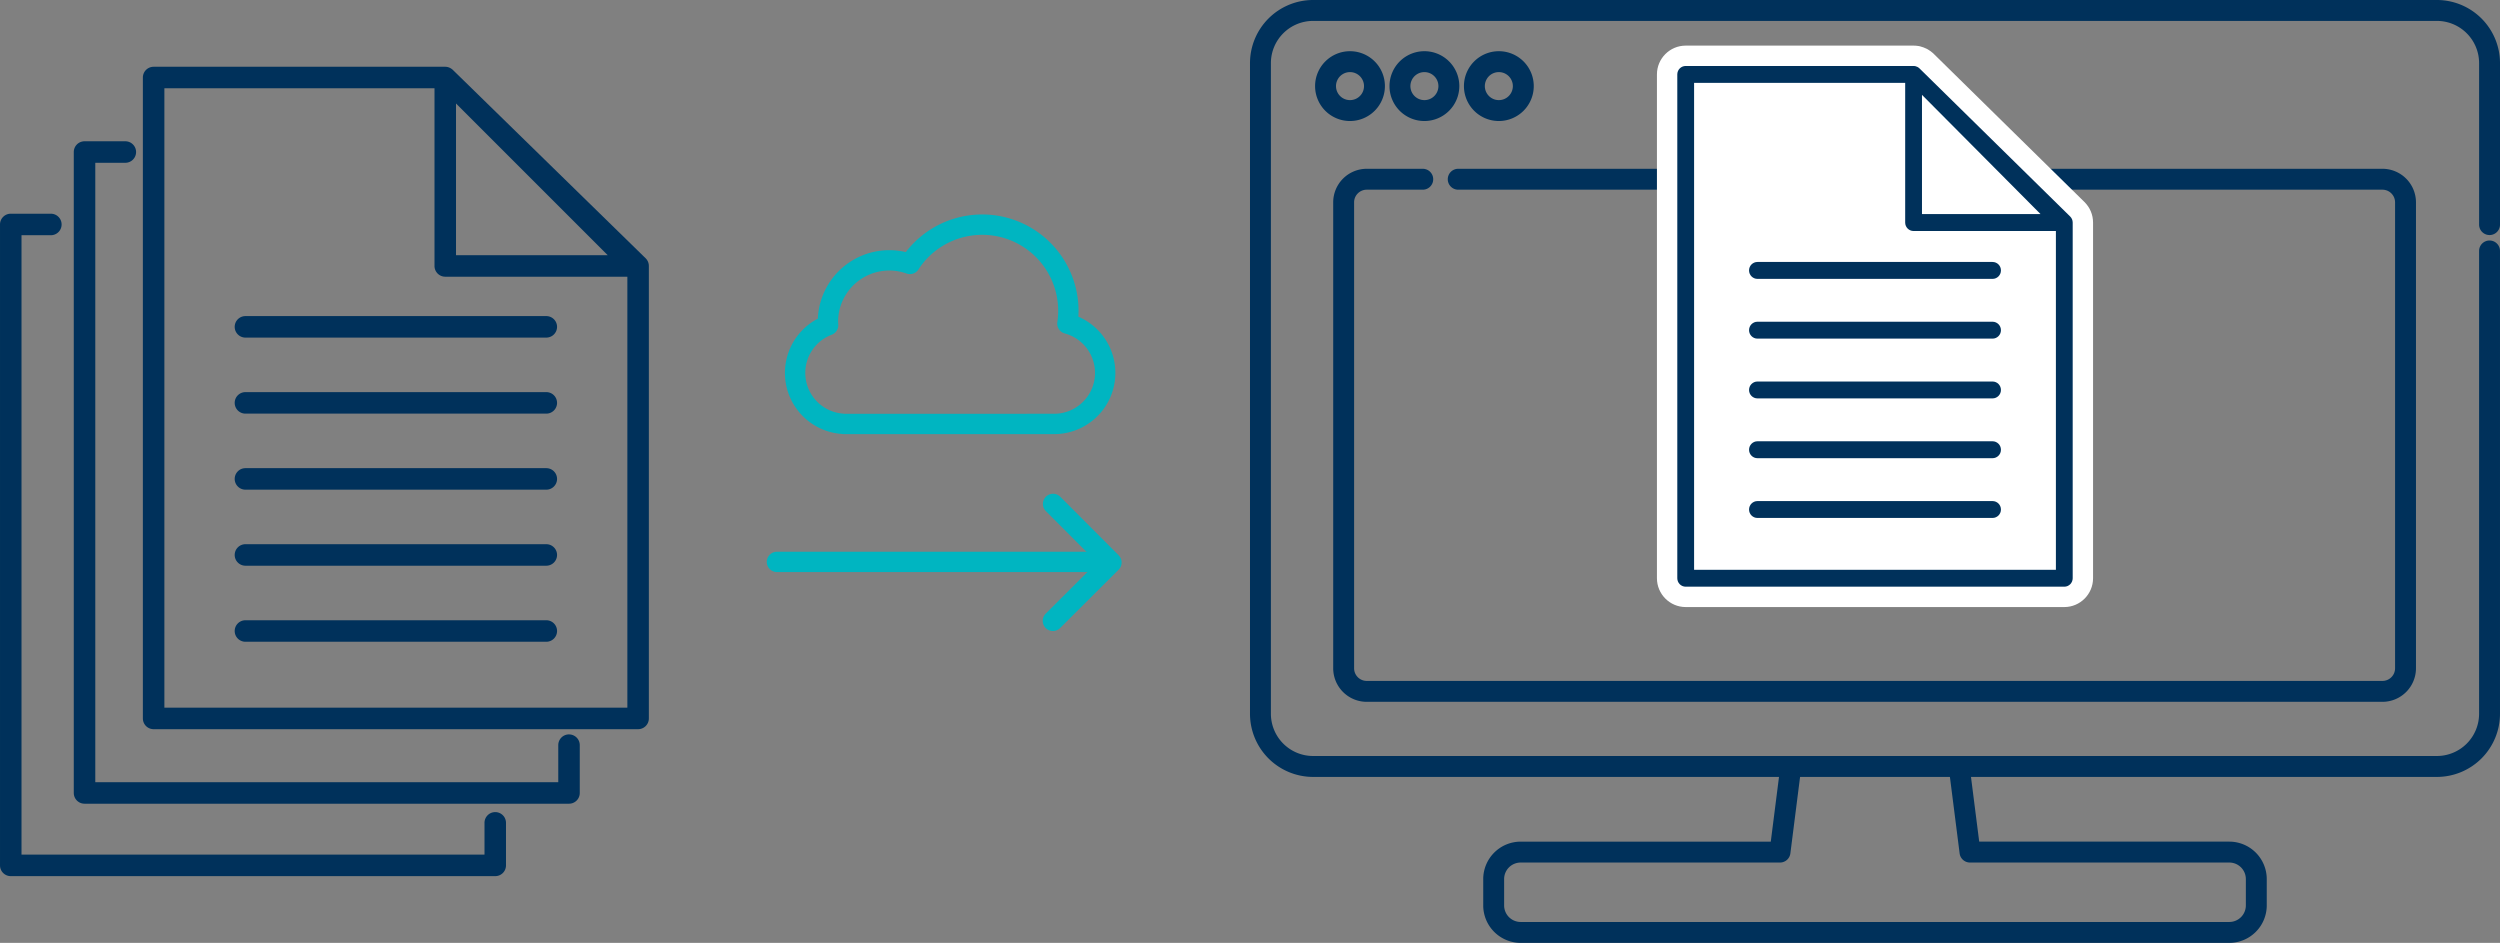 <svg xmlns="http://www.w3.org/2000/svg" width="368.439" height="138.956" viewBox="0 0 368.439 138.956">
  <rect x="0" y="0" width="368.439" height="138.956" fill="#808080" stroke="none"/>
  <g id="グループ_29859" data-name="グループ 29859" transform="translate(-1123.999 -2079.689)">
    <g id="グループ_30077" data-name="グループ 30077" transform="translate(1124 2089.528)">
      <g id="グループ_30078" data-name="グループ 30078" transform="translate(-0.001 0)">
        <path id="パス_48866" data-name="パス 48866" d="M95.952,28.223,67.57.492,67.543.464l0,0L67.529.452A1.584,1.584,0,0,0,67.2.215L67.112.167a1.568,1.568,0,0,0-.37-.132l-.015,0A1.619,1.619,0,0,0,66.421,0H23.443a1.585,1.585,0,0,0-1.585,1.586V96.041a1.584,1.584,0,0,0,1.585,1.585h71.4a1.584,1.584,0,0,0,1.584-1.585V29.356a1.589,1.589,0,0,0-.477-1.134m-5.587-.452H68.006V5.413ZM25.028,94.456V3.17H64.836V29.356a1.585,1.585,0,0,0,1.585,1.585H93.259V94.456Z" transform="translate(-0.802)" fill="#00315b"/>
        <path id="パス_48867" data-name="パス 48867" d="M84.275,98.811a1.585,1.585,0,0,0-1.586,1.585v5.46H14.457V14.571h4.427a1.585,1.585,0,1,0,0-3.17H12.873a1.585,1.585,0,0,0-1.586,1.585v94.456a1.585,1.585,0,0,0,1.586,1.585h71.4a1.584,1.584,0,0,0,1.585-1.585V100.4a1.584,1.584,0,0,0-1.585-1.585" transform="translate(-0.414 -0.419)" fill="#00315b"/>
        <path id="パス_48868" data-name="パス 48868" d="M72.988,110.671a1.586,1.586,0,0,0-1.586,1.586v4.681H3.169V25.653H7.494a1.585,1.585,0,0,0,0-3.17H1.585A1.586,1.586,0,0,0,0,24.069v94.454a1.586,1.586,0,0,0,1.586,1.586h71.4a1.584,1.584,0,0,0,1.584-1.586v-6.266a1.584,1.584,0,0,0-1.584-1.586" transform="translate(0.001 -0.826)" fill="#00315b"/>
        <path id="パス_48869" data-name="パス 48869" d="M81.829,38.146H37.492a1.585,1.585,0,1,0,0,3.17H81.829a1.585,1.585,0,0,0,0-3.17" transform="translate(-1.318 -1.401)" fill="#00315b"/>
        <path id="パス_48870" data-name="パス 48870" d="M81.829,49.779H37.492a1.585,1.585,0,1,0,0,3.17H81.829a1.585,1.585,0,0,0,0-3.17" transform="translate(-1.318 -1.829)" fill="#00315b"/>
        <path id="パス_48871" data-name="パス 48871" d="M81.829,61.413H37.492a1.585,1.585,0,1,0,0,3.17H81.829a1.585,1.585,0,0,0,0-3.17" transform="translate(-1.318 -2.256)" fill="#00315b"/>
        <path id="パス_48872" data-name="パス 48872" d="M81.829,73.047H37.492a1.585,1.585,0,1,0,0,3.17H81.829a1.585,1.585,0,0,0,0-3.17" transform="translate(-1.318 -2.684)" fill="#00315b"/>
        <path id="パス_48873" data-name="パス 48873" d="M81.829,84.682H37.492a1.585,1.585,0,1,0,0,3.17H81.829a1.585,1.585,0,0,0,0-3.17" transform="translate(-1.318 -3.111)" fill="#00315b"/>
      </g>
    </g>
    <g id="グループ_30081" data-name="グループ 30081" transform="translate(1308.218 2079.689)">
      <g id="グループ_30081-2" data-name="グループ 30081">
        <path id="パス_48176" data-name="パス 48176" d="M204.838,335.386H100.4a5.524,5.524,0,0,1-5.517-5.517v-3.885a5.524,5.524,0,0,1,5.517-5.517h36.861l1.41-11.1a1.54,1.54,0,1,1,3.056.388L140.148,322.2a1.54,1.54,0,0,1-1.528,1.347H100.4a2.439,2.439,0,0,0-2.437,2.437v3.885a2.439,2.439,0,0,0,2.437,2.437H204.838a2.44,2.44,0,0,0,2.437-2.437v-3.885a2.44,2.44,0,0,0-2.437-2.437H166.62a1.54,1.54,0,0,1-1.528-1.347l-1.54-12.126a1.54,1.54,0,1,1,3.056-.388l1.369,10.78h36.861a5.524,5.524,0,0,1,5.517,5.517v3.885a5.524,5.524,0,0,1-5.517,5.517" transform="translate(-60.51 -196.43)" fill="#00315b"/>
        <path id="パス_48177" data-name="パス 48177" d="M174.921,114.5H9.3A9.309,9.309,0,0,1,0,105.2V9.3A9.309,9.309,0,0,1,9.3,0H174.921a9.309,9.309,0,0,1,9.3,9.3v23.8a1.54,1.54,0,0,1-3.081,0V9.3a6.225,6.225,0,0,0-6.217-6.218H9.3A6.225,6.225,0,0,0,3.081,9.3v95.9A6.225,6.225,0,0,0,9.3,111.416H174.921a6.225,6.225,0,0,0,6.217-6.217V36.985a1.54,1.54,0,0,1,3.081,0V105.2a9.309,9.309,0,0,1-9.3,9.3" fill="#00315b"/>
        <path id="パス_48178" data-name="パス 48178" d="M31.628,31.122a5.145,5.145,0,1,1,5.144-5.145,5.151,5.151,0,0,1-5.144,5.145m0-7.209a2.064,2.064,0,1,0,2.064,2.064,2.066,2.066,0,0,0-2.064-2.064" transform="translate(-16.889 -13.286)" fill="#00315b"/>
        <path id="パス_48179" data-name="パス 48179" d="M61.9,31.122a5.145,5.145,0,1,1,5.145-5.145A5.15,5.15,0,0,1,61.9,31.122m0-7.209a2.064,2.064,0,1,0,2.064,2.064A2.066,2.066,0,0,0,61.9,23.914" transform="translate(-36.196 -13.286)" fill="#00315b"/>
        <path id="パス_48180" data-name="パス 48180" d="M92.179,31.122a5.145,5.145,0,1,1,5.145-5.145,5.151,5.151,0,0,1-5.145,5.145m0-7.209a2.064,2.064,0,1,0,2.064,2.064,2.066,2.066,0,0,0-2.064-2.064" transform="translate(-55.504 -13.286)" fill="#00315b"/>
        <path id="パス_48181" data-name="パス 48181" d="M188.477,147.221H38.79a4.95,4.95,0,0,1-4.944-4.944V73.607a4.95,4.95,0,0,1,4.944-4.944h8.254a1.54,1.54,0,1,1,0,3.081H38.79a1.865,1.865,0,0,0-1.863,1.863v68.67a1.865,1.865,0,0,0,1.863,1.863H188.477a1.865,1.865,0,0,0,1.863-1.863V73.607a1.865,1.865,0,0,0-1.863-1.863H52.272a1.54,1.54,0,1,1,0-3.081H188.477a4.95,4.95,0,0,1,4.944,4.944v68.67a4.95,4.95,0,0,1-4.944,4.944" transform="translate(-21.584 -43.788)" fill="#00315b"/>
      </g>
      <path id="パス_48882" data-name="パス 48882" d="M0,0H33.688L57,22.554V75H0Z" transform="translate(63.782 10.311)" fill="#fff"/>
      <g id="合体_277" data-name="合体 277" transform="translate(3783.191 -18992.59)" fill="#00315b" stroke-miterlimit="10">
        <path d="M -3663.181 19080.555 L -3718.978 19080.555 C -3720.489 19080.555 -3721.718 19079.322 -3721.718 19077.809 L -3721.718 19003.555 C -3721.718 19002.043 -3720.489 19000.812 -3718.978 19000.812 L -3685.393 19000.812 C -3685.249 19000.812 -3685.096 19000.826 -3684.927 19000.852 L -3684.854 19000.863 L -3684.782 19000.881 L -3684.772 19000.885 C -3684.558 19000.939 -3684.365 19001.008 -3684.185 19001.1 L -3684.128 19001.127 L -3684.121 19001.131 L -3684.094 19001.143 L -3684.023 19001.186 C -3683.838 19001.293 -3683.679 19001.41 -3683.54 19001.537 L -3683.519 19001.555 L -3683.47 19001.604 L -3683.467 19001.605 L -3683.456 19001.615 L -3683.447 19001.625 L -3661.268 19023.426 C -3660.737 19023.949 -3660.445 19024.646 -3660.445 19025.391 L -3660.445 19077.809 C -3660.445 19079.322 -3661.672 19080.555 -3663.181 19080.555 Z M -3716.242 19075.062 L -3665.921 19075.062 L -3665.921 19028.137 L -3685.393 19028.137 C -3686.904 19028.137 -3688.133 19026.904 -3688.133 19025.391 L -3688.133 19006.301 L -3716.242 19006.301 L -3716.242 19075.062 Z M -3682.657 19022.641 L -3670.29 19022.641 L -3682.657 19010.205 L -3682.657 19022.641 Z M -3673.759 19070.424 L -3708.404 19070.424 C -3709.915 19070.424 -3711.144 19069.193 -3711.144 19067.682 C -3711.144 19066.168 -3709.915 19064.936 -3708.404 19064.936 L -3673.759 19064.936 C -3672.248 19064.936 -3671.019 19066.168 -3671.019 19067.682 C -3671.019 19069.193 -3672.248 19070.424 -3673.759 19070.424 Z M -3673.759 19061.617 L -3708.404 19061.617 C -3709.915 19061.617 -3711.144 19060.385 -3711.144 19058.871 C -3711.144 19057.355 -3709.915 19056.123 -3708.404 19056.123 L -3673.759 19056.123 C -3672.248 19056.123 -3671.019 19057.355 -3671.019 19058.871 C -3671.019 19060.385 -3672.248 19061.617 -3673.759 19061.617 Z M -3673.759 19052.805 L -3708.404 19052.805 C -3709.915 19052.805 -3711.144 19051.574 -3711.144 19050.062 C -3711.144 19048.549 -3709.915 19047.316 -3708.404 19047.316 L -3673.759 19047.316 C -3672.248 19047.316 -3671.019 19048.549 -3671.019 19050.062 C -3671.019 19051.574 -3672.248 19052.805 -3673.759 19052.805 Z M -3673.759 19043.996 L -3708.404 19043.996 C -3709.915 19043.996 -3711.144 19042.766 -3711.144 19041.252 C -3711.144 19039.736 -3709.915 19038.504 -3708.404 19038.504 L -3673.759 19038.504 C -3672.248 19038.504 -3671.019 19039.736 -3671.019 19041.252 C -3671.019 19042.766 -3672.248 19043.996 -3673.759 19043.996 Z M -3673.759 19035.191 L -3708.404 19035.191 C -3709.915 19035.191 -3711.144 19033.957 -3711.144 19032.441 C -3711.144 19030.928 -3709.915 19029.697 -3708.404 19029.697 L -3673.759 19029.697 C -3672.248 19029.697 -3671.019 19030.928 -3671.019 19032.441 C -3671.019 19033.957 -3672.248 19035.191 -3673.759 19035.191 Z" stroke="none"/>
        <path d="M -3663.181 19079.055 C -3662.499 19079.055 -3661.945 19078.496 -3661.945 19077.809 L -3661.945 19025.391 C -3661.945 19025.053 -3662.079 19024.732 -3662.319 19024.496 L -3684.528 19002.668 C -3684.603 19002.592 -3684.693 19002.531 -3684.783 19002.479 C -3684.809 19002.467 -3684.831 19002.455 -3684.854 19002.441 C -3684.948 19002.395 -3685.041 19002.363 -3685.142 19002.338 L -3685.157 19002.334 C -3685.232 19002.322 -3685.315 19002.312 -3685.393 19002.312 L -3718.978 19002.312 C -3719.664 19002.312 -3720.218 19002.871 -3720.218 19003.555 L -3720.218 19077.809 C -3720.218 19078.496 -3719.664 19079.055 -3718.978 19079.055 L -3663.181 19079.055 M -3717.742 19004.801 L -3686.633 19004.801 L -3686.633 19025.391 C -3686.633 19026.078 -3686.079 19026.637 -3685.393 19026.637 L -3664.421 19026.637 L -3664.421 19076.562 L -3717.742 19076.562 L -3717.742 19004.801 M -3684.157 19006.568 L -3666.683 19024.141 L -3684.157 19024.141 L -3684.157 19006.568 M -3673.759 19068.924 C -3673.073 19068.924 -3672.519 19068.367 -3672.519 19067.682 C -3672.519 19066.992 -3673.073 19066.436 -3673.759 19066.436 L -3708.404 19066.436 C -3709.089 19066.436 -3709.644 19066.992 -3709.644 19067.682 C -3709.644 19068.367 -3709.089 19068.924 -3708.404 19068.924 L -3673.759 19068.924 M -3673.759 19060.117 C -3673.073 19060.117 -3672.519 19059.559 -3672.519 19058.871 C -3672.519 19058.182 -3673.073 19057.623 -3673.759 19057.623 L -3708.404 19057.623 C -3709.089 19057.623 -3709.644 19058.182 -3709.644 19058.871 C -3709.644 19059.559 -3709.089 19060.117 -3708.404 19060.117 L -3673.759 19060.117 M -3673.759 19051.305 C -3673.073 19051.305 -3672.519 19050.748 -3672.519 19050.062 C -3672.519 19049.373 -3673.073 19048.816 -3673.759 19048.816 L -3708.404 19048.816 C -3709.089 19048.816 -3709.644 19049.373 -3709.644 19050.062 C -3709.644 19050.748 -3709.089 19051.305 -3708.404 19051.305 L -3673.759 19051.305 M -3673.759 19042.496 C -3673.073 19042.496 -3672.519 19041.939 -3672.519 19041.252 C -3672.519 19040.564 -3673.073 19040.004 -3673.759 19040.004 L -3708.404 19040.004 C -3709.089 19040.004 -3709.644 19040.564 -3709.644 19041.252 C -3709.644 19041.939 -3709.089 19042.496 -3708.404 19042.496 L -3673.759 19042.496 M -3673.759 19033.691 C -3673.073 19033.691 -3672.519 19033.133 -3672.519 19032.441 C -3672.519 19031.752 -3673.073 19031.197 -3673.759 19031.197 L -3708.404 19031.197 C -3709.089 19031.197 -3709.644 19031.752 -3709.644 19032.441 C -3709.644 19033.133 -3709.089 19033.691 -3708.404 19033.691 L -3673.759 19033.691 M -3663.181 19082.055 L -3718.978 19082.055 C -3721.316 19082.055 -3723.218 19080.15 -3723.218 19077.809 L -3723.218 19003.555 C -3723.218 19001.215 -3721.316 18999.312 -3718.978 18999.312 L -3685.393 18999.312 C -3685.17 18999.312 -3684.942 18999.332 -3684.695 18999.369 L -3684.55 18999.393 L -3684.398 18999.432 C -3684.08 18999.512 -3683.792 18999.619 -3683.515 18999.756 L -3683.466 18999.781 L -3683.405 18999.809 L -3683.264 18999.891 C -3683.003 19000.045 -3682.773 19000.211 -3682.567 19000.395 L -3682.517 19000.436 L -3682.395 19000.557 L -3660.216 19022.357 C -3659.395 19023.166 -3658.945 19024.242 -3658.945 19025.391 L -3658.945 19077.809 C -3658.945 19080.15 -3660.845 19082.055 -3663.181 19082.055 Z M -3714.742 19073.562 L -3667.421 19073.562 L -3667.421 19029.637 L -3670.579 19029.637 C -3669.92 19030.385 -3669.519 19031.367 -3669.519 19032.441 C -3669.519 19034.785 -3671.421 19036.691 -3673.759 19036.691 L -3708.404 19036.691 C -3710.742 19036.691 -3712.644 19034.785 -3712.644 19032.441 C -3712.644 19030.102 -3710.742 19028.197 -3708.404 19028.197 L -3688.572 19028.197 C -3689.232 19027.449 -3689.633 19026.465 -3689.633 19025.391 L -3689.633 19007.801 L -3714.742 19007.801 L -3714.742 19073.562 Z M -3681.157 19021.141 L -3673.897 19021.141 L -3681.157 19013.84 L -3681.157 19021.141 Z M -3673.759 19071.924 L -3708.404 19071.924 C -3710.742 19071.924 -3712.644 19070.021 -3712.644 19067.682 C -3712.644 19065.34 -3710.742 19063.436 -3708.404 19063.436 L -3673.759 19063.436 C -3671.421 19063.436 -3669.519 19065.34 -3669.519 19067.682 C -3669.519 19070.021 -3671.421 19071.924 -3673.759 19071.924 Z M -3673.759 19063.117 L -3708.404 19063.117 C -3710.742 19063.117 -3712.644 19061.213 -3712.644 19058.871 C -3712.644 19056.529 -3710.742 19054.623 -3708.404 19054.623 L -3673.759 19054.623 C -3671.421 19054.623 -3669.519 19056.529 -3669.519 19058.871 C -3669.519 19061.213 -3671.421 19063.117 -3673.759 19063.117 Z M -3673.759 19054.305 L -3708.404 19054.305 C -3710.742 19054.305 -3712.644 19052.402 -3712.644 19050.062 C -3712.644 19047.721 -3710.742 19045.816 -3708.404 19045.816 L -3673.759 19045.816 C -3671.421 19045.816 -3669.519 19047.721 -3669.519 19050.062 C -3669.519 19052.402 -3671.421 19054.305 -3673.759 19054.305 Z M -3673.759 19045.496 L -3708.404 19045.496 C -3710.742 19045.496 -3712.644 19043.592 -3712.644 19041.252 C -3712.644 19038.91 -3710.742 19037.004 -3708.404 19037.004 L -3673.759 19037.004 C -3671.421 19037.004 -3669.519 19038.91 -3669.519 19041.252 C -3669.519 19043.592 -3671.421 19045.496 -3673.759 19045.496 Z" stroke="none" fill="#fff"/>
      </g>
    </g>
    <g id="グループ_30082" data-name="グループ 30082" transform="translate(1 1)">
      <line id="線_1786" data-name="線 1786" x2="47" transform="translate(1237.5 2161.5)" fill="none" stroke="#00b5c1" stroke-linecap="round" stroke-width="3"/>
      <path id="パス_48875" data-name="パス 48875" d="M31.894,160.727l4.184-11.445,11.445,4.185" transform="translate(1437.342 2191.975) rotate(115)" fill="none" stroke="#00b5c1" stroke-linecap="round" stroke-linejoin="round" stroke-width="3"/>
    </g>
    <path id="パス_48883" data-name="パス 48883" d="M40.078,45.719h3.694c.035,0,.067-.009.1-.01.069,0,.135.01.2.01a7.521,7.521,0,0,0,1.958-14.784,12.7,12.7,0,0,0-23.213-8.8,9.043,9.043,0,0,0-12.079,8.538c0,.167.016.329.025.494a7.516,7.516,0,0,0,2.1,14.528,2.384,2.384,0,0,0,.28.028H40.078Z" transform="translate(1235.279 2096.449)" fill="none" stroke="#00b5c1" stroke-linecap="round" stroke-linejoin="round" stroke-width="3"/>
  </g>
</svg>
